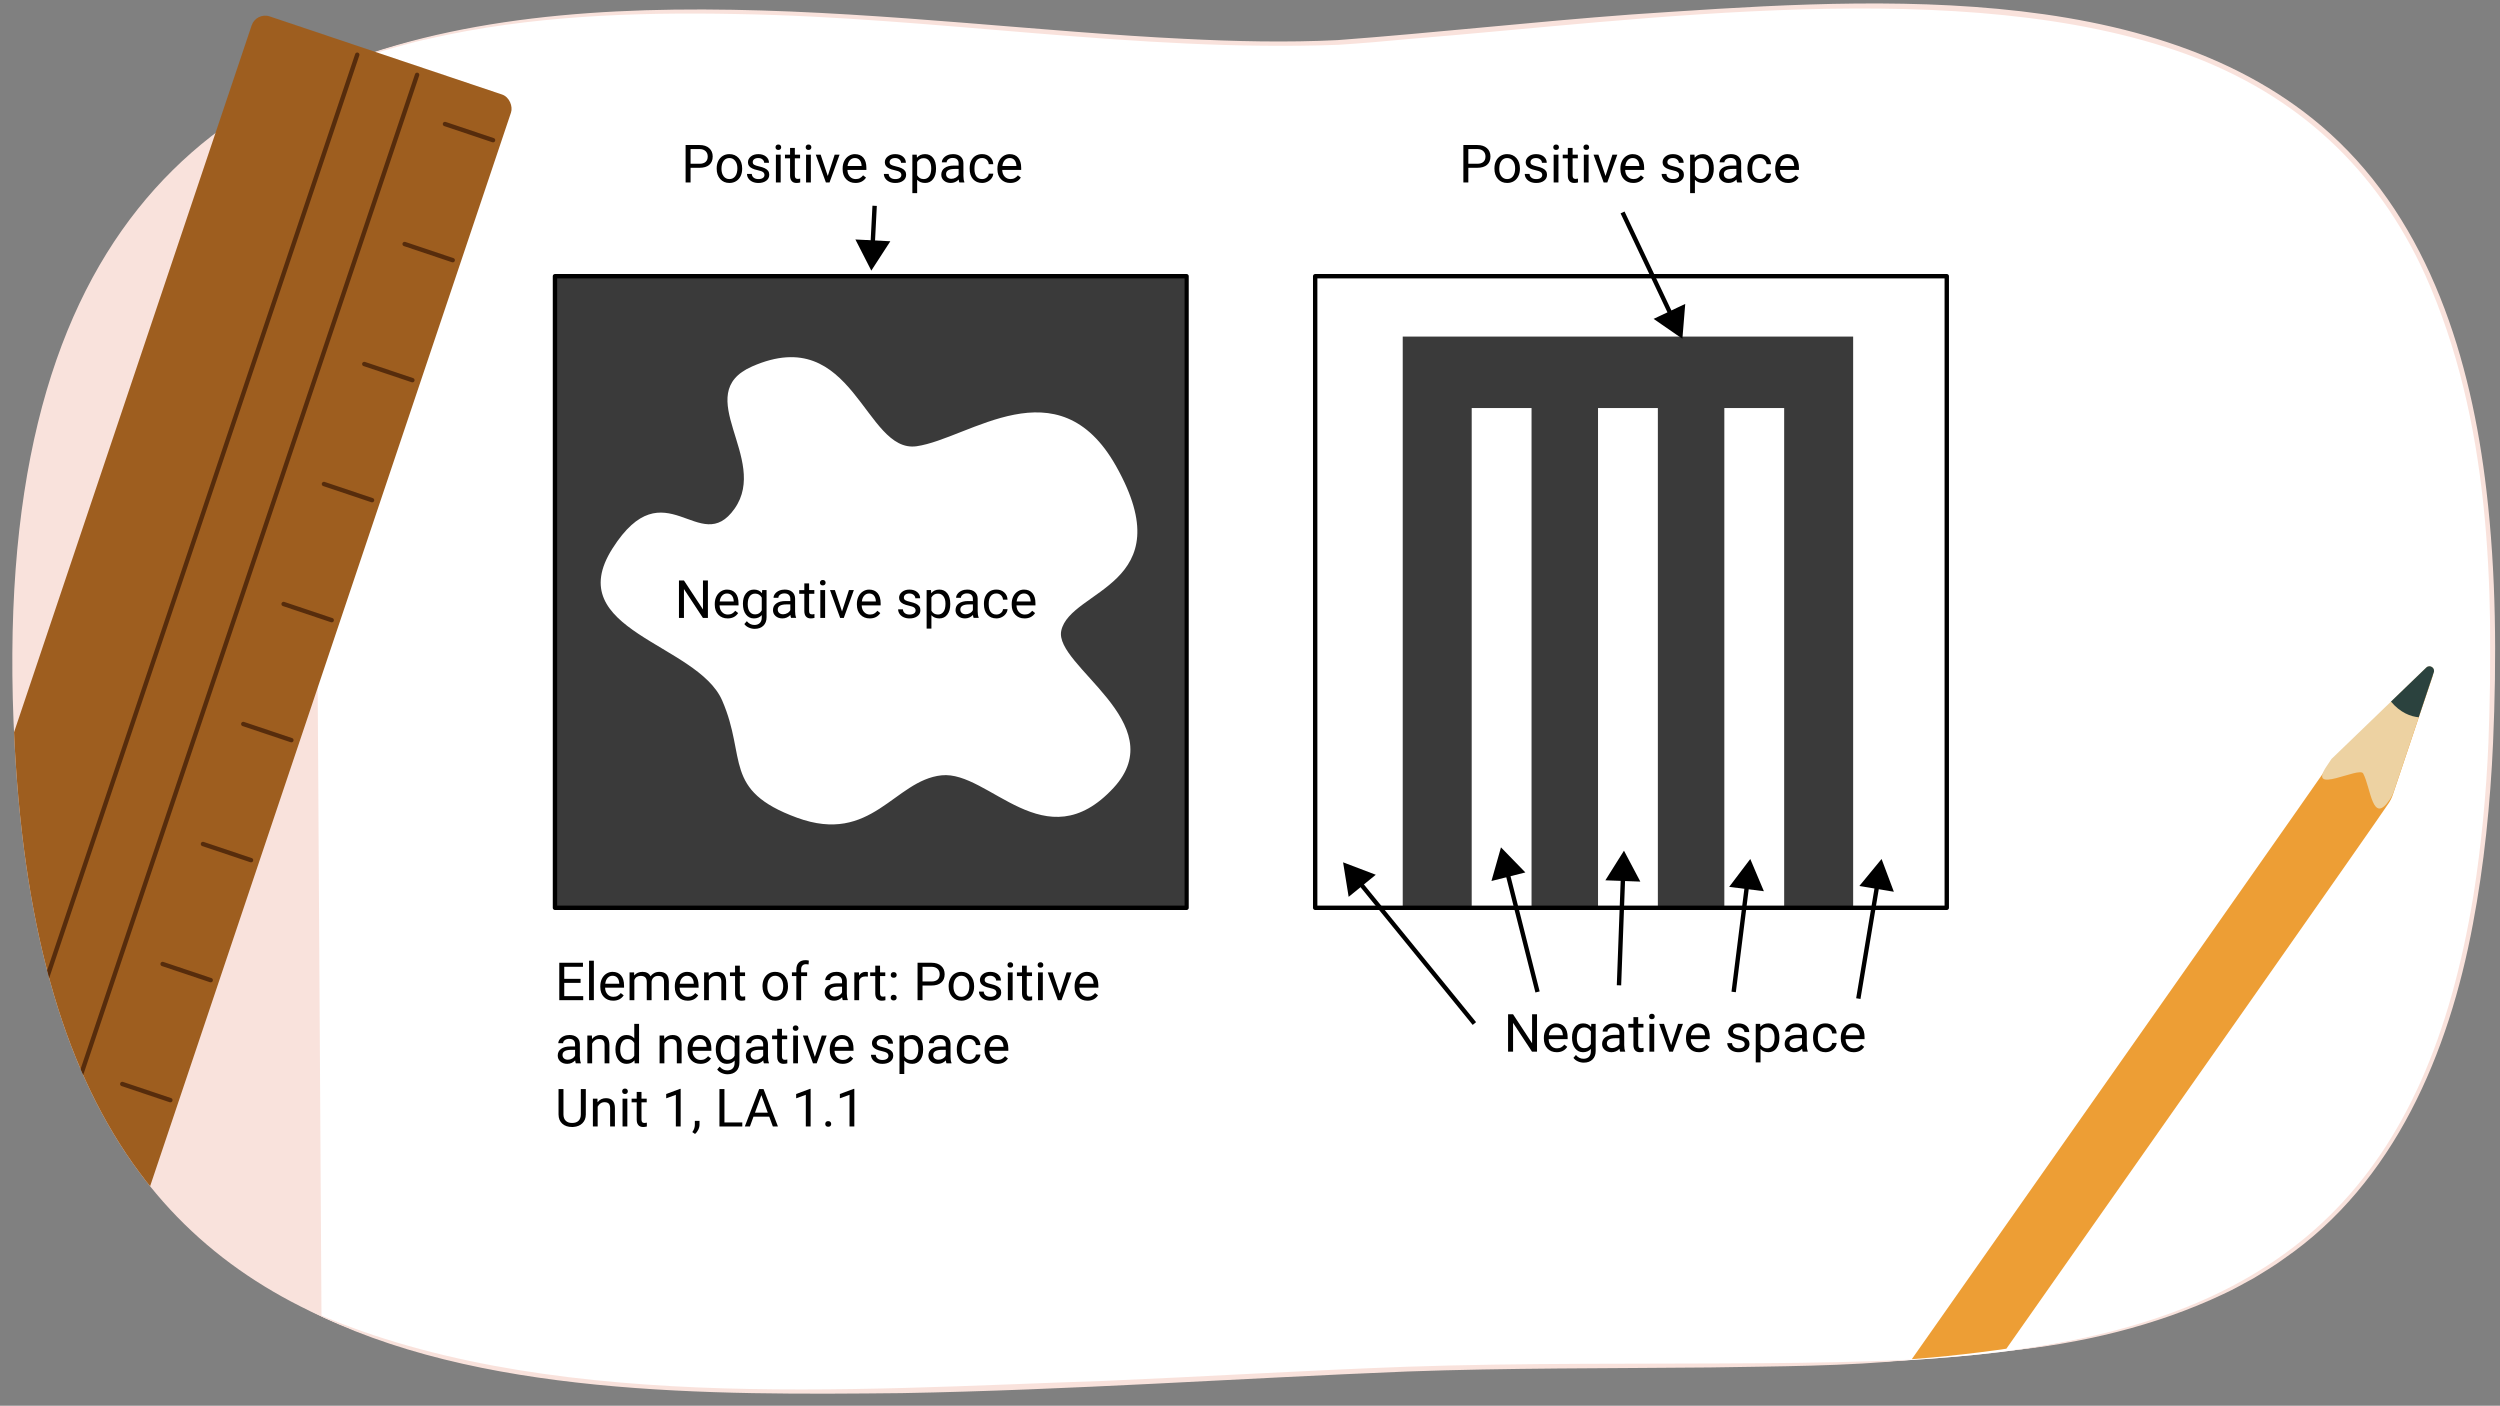 <?xml version="1.0" encoding="UTF-8"?><svg id="a" xmlns="http://www.w3.org/2000/svg" width="1140" height="641" xmlns:xlink="http://www.w3.org/1999/xlink" viewBox="0 0 1140 641"><rect x="0" y="0" width="1140" height="641" fill="#808080" stroke="none"/><defs><clipPath id="b"><path d="m6.682,339.852c17.717,327.365,236.584,303.835,607.832,285.564,300.126-14.771,526.811,58.306,522.137-338.556C1132.787-41.179,911.406-7.684,623.608,18.411,413.411,37.469-18.589-127.105,6.682,339.852Z" fill="none"/></clipPath><clipPath id="c"><path d="m6.682,339.852c9.513,175.774,77.017,250.385,194.963,278.965,101.72,24.648,240.957,15.06,412.868,6.599,70.886-3.489,137.674-2.077,198.286-3.114,23.157-.396,128.4-.625,205.117-34.908,76.522-39.329,120.828-122.809,118.735-300.534C1132.787-41.179,911.406-7.684,623.608,18.411c-97.691,8.858-243.291-21.949-368.63-10.589-14.159,1.283-39.477-49.11-53.02-46.632C173.581-33.62,115.645-.826,91.305,11.211c-19.91,9.846,4.377,49.836-11.733,65.582C28.95,126.272-.464,207.816,6.682,339.852Z" fill="none"/></clipPath></defs><path d="m6.682,339.852c17.717,327.365,236.584,303.835,607.832,285.564,300.126-14.771,526.811,58.306,522.137-338.556C1132.787-41.179,911.406-7.684,623.608,18.411,413.411,37.469-18.589-127.105,6.682,339.852Z" fill="#f9e2dc"/><g clip-path="url(#b)"><polygon points="224.374 642.537 146.787 632.305 142.842 -22.516 1135.684 -21.379 1135.684 653.905 224.374 642.537" fill="#fff"/></g><path d="m6.682,339.852c17.717,327.365,236.323,332.324,607.571,314.053,300.126-14.771,527.072,29.817,522.398-367.044C1132.787-41.179,911.406-7.684,623.608,18.411,413.411,37.469-18.589-127.105,6.682,339.852Z" fill="none"/><path d="m264.746,448.192h-7.445v6.047h8.648v1.84h-10.913v-17.062h10.795v1.84h-8.53v5.496h7.445v1.84Z"/><path d="m270.798,456.079h-2.183v-18h2.183v18Z"/><path d="m279.589,456.313c-1.73,0-3.139-.564-4.224-1.693-1.086-1.129-1.628-2.639-1.628-4.529v-.398c0-1.258.241-2.381.726-3.369.483-.988,1.16-1.762,2.029-2.32s1.811-.838,2.825-.838c1.66,0,2.95.543,3.87,1.629s1.38,2.641,1.38,4.664v.902h-8.647c.031,1.25.398,2.26,1.103,3.029s1.599,1.154,2.685,1.154c.771,0,1.424-.156,1.958-.469.535-.312,1.003-.727,1.404-1.242l1.333,1.031c-1.069,1.633-2.674,2.449-4.813,2.449Zm-.271-11.367c-.881,0-1.62.318-2.218.955s-.968,1.529-1.109,2.678h6.395v-.164c-.062-1.102-.361-1.955-.896-2.561s-1.259-.908-2.171-.908Z"/><path d="m289.146,443.399l.059,1.406c.936-1.094,2.198-1.641,3.787-1.641,1.786,0,3.001.68,3.646,2.039.425-.609.978-1.102,1.658-1.477.68-.375,1.484-.562,2.413-.562,2.8,0,4.224,1.473,4.271,4.418v8.496h-2.183v-8.367c0-.906-.208-1.584-.625-2.033s-1.117-.674-2.101-.674c-.81,0-1.482.24-2.018.721s-.846,1.127-.932,1.939v8.414h-2.194v-8.309c0-1.844-.909-2.766-2.726-2.766-1.432,0-2.411.605-2.938,1.816v9.258h-2.183v-12.68h2.065Z"/><path d="m313.568,456.313c-1.73,0-3.139-.564-4.224-1.693-1.086-1.129-1.628-2.639-1.628-4.529v-.398c0-1.258.241-2.381.726-3.369.483-.988,1.16-1.762,2.029-2.32s1.811-.838,2.825-.838c1.66,0,2.95.543,3.87,1.629s1.38,2.641,1.38,4.664v.902h-8.647c.031,1.25.398,2.26,1.103,3.029s1.599,1.154,2.685,1.154c.771,0,1.424-.156,1.958-.469.535-.312,1.003-.727,1.404-1.242l1.333,1.031c-1.069,1.633-2.674,2.449-4.813,2.449Zm-.271-11.367c-.881,0-1.62.318-2.218.955s-.968,1.529-1.109,2.678h6.395v-.164c-.062-1.102-.361-1.955-.896-2.561s-1.259-.908-2.171-.908Z"/><path d="m323.137,443.399l.07,1.594c.976-1.219,2.25-1.828,3.823-1.828,2.697,0,4.059,1.512,4.082,4.535v8.379h-2.183v-8.391c-.008-.914-.219-1.59-.632-2.027-.412-.438-1.056-.656-1.929-.656-.708,0-1.329.188-1.864.562s-.951.867-1.25,1.477v9.035h-2.184v-12.68h2.065Z"/><path d="m337.366,440.329v3.07h2.383v1.676h-2.383v7.873c0,.509.106.89.318,1.145.213.254.574.381,1.086.381.251,0,.598-.047,1.038-.141v1.748c-.574.154-1.133.232-1.676.232-.976,0-1.711-.293-2.206-.879s-.743-1.418-.743-2.496v-7.863h-2.324v-1.676h2.324v-3.07h2.183Z"/><path d="m347.701,449.622c0-1.242.246-2.359.738-3.352.491-.992,1.176-1.758,2.053-2.297s1.878-.809,3.002-.809c1.738,0,3.145.598,4.219,1.793,1.073,1.195,1.61,2.785,1.61,4.77v.152c0,1.234-.238,2.342-.714,3.322-.477.98-1.156,1.744-2.041,2.291s-1.901.82-3.05.82c-1.73,0-3.133-.598-4.206-1.793-1.074-1.195-1.611-2.777-1.611-4.746v-.152Zm2.195.258c0,1.406.328,2.535.984,3.387.657.852,1.536,1.277,2.638,1.277,1.108,0,1.989-.432,2.643-1.295.652-.863.979-2.072.979-3.627,0-1.391-.333-2.518-.997-3.381-.665-.863-1.548-1.295-2.649-1.295-1.077,0-1.946.426-2.607,1.277-.66.852-.99,2.07-.99,3.656Z"/><path d="m363.133,456.079v-11.004h-2.018v-1.676h2.018v-1.301c0-1.359.365-2.41,1.097-3.152s1.767-1.113,3.104-1.113c.503,0,1.003.066,1.498.198l-.118,1.747c-.369-.07-.763-.105-1.18-.105-.708,0-1.255.206-1.64.617-.386.411-.578,1.001-.578,1.77v1.34h2.726v1.676h-2.726v11.004h-2.183Z"/><path d="m384.311,456.079c-.126-.25-.229-.695-.307-1.336-1.015,1.047-2.227,1.57-3.634,1.57-1.259,0-2.291-.354-3.098-1.061-.806-.707-1.209-1.604-1.209-2.689,0-1.32.505-2.346,1.516-3.076s2.433-1.096,4.266-1.096h2.124v-.996c0-.758-.229-1.361-.685-1.811s-1.129-.674-2.018-.674c-.779,0-1.432.195-1.959.586-.526.391-.79.863-.79,1.418h-2.194c0-.633.226-1.244.678-1.834s1.066-1.057,1.841-1.4,1.626-.516,2.555-.516c1.471,0,2.623.365,3.457,1.096.833.73,1.266,1.736,1.298,3.018v5.836c0,1.164.149,2.09.448,2.777v.188h-2.289Zm-3.622-1.652c.685,0,1.333-.176,1.946-.527.614-.352,1.059-.809,1.334-1.371v-2.602h-1.711c-2.675,0-4.012.777-4.012,2.332,0,.68.229,1.211.685,1.594s1.042.574,1.758.574Z"/><path d="m395.744,445.344c-.33-.055-.688-.082-1.073-.082-1.432,0-2.403.605-2.914,1.816v9h-2.184v-12.68h2.124l.035,1.465c.716-1.133,1.73-1.699,3.044-1.699.425,0,.748.055.968.164v2.016Z"/><path d="m401.301,440.329v3.07h2.383v1.676h-2.383v7.873c0,.509.106.89.318,1.145.213.254.574.381,1.086.381.251,0,.598-.047,1.038-.141v1.748c-.574.154-1.133.232-1.676.232-.976,0-1.711-.293-2.206-.879s-.743-1.418-.743-2.496v-7.863h-2.324v-1.676h2.324v-3.07h2.183Z"/><path d="m406.163,454.942c0-.375.112-.688.336-.938.225-.25.561-.375,1.009-.375s.789.125,1.021.375c.232.25.349.562.349.938,0,.359-.116.66-.349.902-.231.242-.572.363-1.021.363s-.784-.121-1.009-.363c-.224-.242-.336-.543-.336-.902Zm.012-10.348c0-.375.112-.688.336-.938.225-.25.561-.375,1.009-.375s.789.125,1.021.375c.232.25.349.562.349.938,0,.359-.116.66-.349.902-.231.242-.572.363-1.021.363s-.784-.121-1.009-.363c-.224-.242-.336-.543-.336-.902Z"/><path d="m420.673,449.399v6.68h-2.265v-17.062h6.336c1.88,0,3.353.477,4.418,1.43s1.599,2.215,1.599,3.785c0,1.656-.521,2.932-1.563,3.826-1.042.895-2.534,1.342-4.478,1.342h-4.047Zm0-1.84h4.071c1.211,0,2.139-.283,2.784-.852.645-.566.968-1.387.968-2.459,0-1.018-.323-1.831-.968-2.441-.646-.61-1.53-.928-2.654-.951h-4.201v6.703Z"/><path d="m432.578,449.622c0-1.242.246-2.359.738-3.352.491-.992,1.176-1.758,2.053-2.297s1.878-.809,3.002-.809c1.738,0,3.145.598,4.219,1.793,1.073,1.195,1.61,2.785,1.61,4.77v.152c0,1.234-.238,2.342-.714,3.322-.477.98-1.156,1.744-2.041,2.291s-1.901.82-3.05.82c-1.73,0-3.133-.598-4.206-1.793-1.074-1.195-1.611-2.777-1.611-4.746v-.152Zm2.195.258c0,1.406.328,2.535.984,3.387.657.852,1.536,1.277,2.638,1.277,1.108,0,1.989-.432,2.643-1.295.652-.863.979-2.072.979-3.627,0-1.391-.333-2.518-.997-3.381-.665-.863-1.548-1.295-2.649-1.295-1.077,0-1.946.426-2.607,1.277-.66.852-.99,2.07-.99,3.656Z"/><path d="m454.37,452.716c0-.586-.223-1.041-.667-1.365s-1.219-.604-2.324-.838-1.982-.516-2.631-.844c-.649-.328-1.129-.719-1.439-1.172s-.466-.992-.466-1.617c0-1.039.442-1.918,1.327-2.637s2.016-1.078,3.392-1.078c1.447,0,2.621.371,3.522,1.113.9.742,1.351,1.691,1.351,2.848h-2.194c0-.594-.254-1.105-.761-1.535-.508-.43-1.146-.645-1.918-.645-.794,0-1.415.172-1.863.516-.449.344-.673.793-.673,1.348,0,.523.208.918.625,1.184s1.17.52,2.26.762c1.089.242,1.972.531,2.648.867s1.178.74,1.505,1.213c.326.473.489,1.049.489,1.729,0,1.133-.456,2.041-1.369,2.725-.912.684-2.096,1.025-3.551,1.025-1.022,0-1.928-.18-2.714-.539s-1.402-.861-1.847-1.506-.666-1.342-.666-2.092h2.183c.039.727.332,1.303.879,1.729s1.269.639,2.165.639c.826,0,1.488-.166,1.988-.498.499-.332.749-.775.749-1.33Z"/><path d="m459.408,440.036c0-.352.107-.648.324-.891.216-.242.536-.363.961-.363s.748.121.968.363.33.539.33.891-.11.645-.33.879-.543.352-.968.352-.745-.117-.961-.352c-.217-.234-.324-.527-.324-.879Zm2.359,16.043h-2.183v-12.68h2.183v12.68Z"/><path d="m468.221,440.329v3.07h2.383v1.676h-2.383v7.873c0,.509.106.89.318,1.145.213.254.574.381,1.086.381.251,0,.598-.047,1.038-.141v1.748c-.574.154-1.133.232-1.676.232-.976,0-1.711-.293-2.206-.879s-.743-1.418-.743-2.496v-7.863h-2.324v-1.676h2.324v-3.07h2.183Z"/><path d="m473.166,440.036c0-.352.107-.648.324-.891.216-.242.536-.363.961-.363s.748.121.968.363.33.539.33.891-.11.645-.33.879-.543.352-.968.352-.745-.117-.961-.352c-.217-.234-.324-.527-.324-.879Zm2.359,16.043h-2.183v-12.68h2.183v12.68Z"/><path d="m483.23,453.137l3.161-9.738h2.23l-4.578,12.68h-1.663l-4.625-12.68h2.229l3.245,9.738Z"/><path d="m495.866,456.313c-1.73,0-3.139-.564-4.224-1.693-1.086-1.129-1.628-2.639-1.628-4.529v-.398c0-1.258.241-2.381.726-3.369.483-.988,1.16-1.762,2.029-2.32s1.811-.838,2.825-.838c1.66,0,2.95.543,3.87,1.629s1.38,2.641,1.38,4.664v.902h-8.647c.031,1.25.398,2.26,1.103,3.029s1.599,1.154,2.685,1.154c.771,0,1.424-.156,1.958-.469.535-.312,1.003-.727,1.404-1.242l1.333,1.031c-1.069,1.633-2.674,2.449-4.813,2.449Zm-.271-11.367c-.881,0-1.62.318-2.218.955s-.968,1.529-1.109,2.678h6.395v-.164c-.062-1.102-.361-1.955-.896-2.561s-1.259-.908-2.171-.908Z"/><path d="m262.575,484.879c-.126-.25-.229-.695-.307-1.336-1.015,1.047-2.227,1.57-3.634,1.57-1.259,0-2.291-.354-3.098-1.061-.806-.707-1.209-1.604-1.209-2.689,0-1.32.505-2.346,1.516-3.076s2.433-1.096,4.266-1.096h2.124v-.996c0-.758-.229-1.361-.685-1.811s-1.129-.674-2.018-.674c-.779,0-1.432.195-1.959.586-.526.391-.79.863-.79,1.418h-2.194c0-.633.226-1.244.678-1.834s1.066-1.057,1.841-1.4,1.626-.516,2.555-.516c1.471,0,2.623.365,3.457,1.096.833.73,1.266,1.736,1.298,3.018v5.836c0,1.164.149,2.09.448,2.777v.188h-2.289Zm-3.622-1.652c.685,0,1.333-.176,1.946-.527.614-.352,1.059-.809,1.334-1.371v-2.602h-1.711c-2.675,0-4.012.777-4.012,2.332,0,.68.229,1.211.685,1.594s1.042.574,1.758.574Z"/><path d="m269.902,472.199l.07,1.594c.976-1.219,2.25-1.828,3.823-1.828,2.697,0,4.059,1.512,4.082,4.535v8.379h-2.183v-8.391c-.008-.914-.219-1.59-.632-2.027-.412-.438-1.056-.656-1.929-.656-.708,0-1.329.188-1.864.562s-.951.867-1.25,1.477v9.035h-2.184v-12.68h2.065Z"/><path d="m280.638,478.433c0-1.945.464-3.51,1.392-4.693.929-1.184,2.144-1.775,3.646-1.775,1.494,0,2.678.508,3.551,1.523v-6.609h2.183v18h-2.006l-.105-1.359c-.873,1.062-2.089,1.594-3.646,1.594-1.479,0-2.684-.602-3.616-1.805-.932-1.203-1.397-2.773-1.397-4.711v-.164Zm2.183.246c0,1.438.299,2.562.896,3.375s1.424,1.219,2.478,1.219c1.385,0,2.396-.617,3.032-1.852v-5.824c-.652-1.195-1.655-1.793-3.009-1.793-1.069,0-1.903.41-2.501,1.23s-.896,2.035-.896,3.645Z"/><path d="m302.842,472.199l.07,1.594c.976-1.219,2.25-1.828,3.823-1.828,2.697,0,4.059,1.512,4.082,4.535v8.379h-2.183v-8.391c-.008-.914-.219-1.59-.632-2.027-.412-.438-1.056-.656-1.929-.656-.708,0-1.329.188-1.864.562s-.951.867-1.25,1.477v9.035h-2.184v-12.68h2.065Z"/><path d="m319.407,485.113c-1.73,0-3.139-.564-4.224-1.693-1.086-1.129-1.628-2.639-1.628-4.529v-.398c0-1.258.241-2.381.726-3.369.483-.988,1.16-1.762,2.029-2.32s1.811-.838,2.825-.838c1.66,0,2.95.543,3.87,1.629s1.38,2.641,1.38,4.664v.902h-8.647c.031,1.25.398,2.26,1.103,3.029s1.599,1.154,2.685,1.154c.771,0,1.424-.156,1.958-.469.535-.312,1.003-.727,1.404-1.242l1.333,1.031c-1.069,1.633-2.674,2.449-4.813,2.449Zm-.271-11.367c-.881,0-1.62.318-2.218.955s-.968,1.529-1.109,2.678h6.395v-.164c-.062-1.102-.361-1.955-.896-2.561s-1.259-.908-2.171-.908Z"/><path d="m326.392,478.433c0-1.977.46-3.549,1.38-4.717.921-1.168,2.14-1.752,3.658-1.752,1.557,0,2.772.547,3.646,1.641l.106-1.406h1.993v12.375c0,1.641-.489,2.934-1.469,3.879s-2.295,1.418-3.946,1.418c-.92,0-1.821-.195-2.702-.586s-1.554-.926-2.018-1.605l1.133-1.301c.937,1.148,2.08,1.723,3.434,1.723,1.062,0,1.89-.297,2.483-.891s.891-1.43.891-2.508v-1.09c-.873,1-2.064,1.5-3.574,1.5-1.495,0-2.704-.598-3.629-1.793-.924-1.195-1.386-2.824-1.386-4.887Zm2.194.246c0,1.43.295,2.553.885,3.369s1.416,1.225,2.478,1.225c1.377,0,2.388-.621,3.032-1.863v-5.789c-.668-1.211-1.671-1.816-3.009-1.816-1.062,0-1.892.41-2.489,1.23s-.896,2.035-.896,3.645Z"/><path d="m348.349,484.879c-.126-.25-.229-.695-.307-1.336-1.015,1.047-2.227,1.57-3.634,1.57-1.259,0-2.291-.354-3.098-1.061-.806-.707-1.209-1.604-1.209-2.689,0-1.32.505-2.346,1.516-3.076s2.433-1.096,4.266-1.096h2.124v-.996c0-.758-.229-1.361-.685-1.811s-1.129-.674-2.018-.674c-.779,0-1.432.195-1.959.586-.526.391-.79.863-.79,1.418h-2.194c0-.633.226-1.244.678-1.834s1.066-1.057,1.841-1.4,1.626-.516,2.555-.516c1.471,0,2.623.365,3.457,1.096.833.73,1.266,1.736,1.298,3.018v5.836c0,1.164.149,2.09.448,2.777v.188h-2.289Zm-3.622-1.652c.685,0,1.333-.176,1.946-.527.614-.352,1.059-.809,1.334-1.371v-2.602h-1.711c-2.675,0-4.012.777-4.012,2.332,0,.68.229,1.211.685,1.594s1.042.574,1.758.574Z"/><path d="m356.573,469.129v3.07h2.383v1.676h-2.383v7.873c0,.509.106.89.318,1.145.213.254.574.381,1.086.381.251,0,.598-.047,1.038-.141v1.748c-.574.154-1.133.232-1.676.232-.976,0-1.711-.293-2.206-.879s-.743-1.418-.743-2.496v-7.863h-2.324v-1.676h2.324v-3.07h2.183Z"/><path d="m361.517,468.836c0-.352.107-.648.324-.891.216-.242.536-.363.961-.363s.748.121.968.363.33.539.33.891-.11.645-.33.879-.543.352-.968.352-.745-.117-.961-.352c-.217-.234-.324-.527-.324-.879Zm2.359,16.043h-2.183v-12.68h2.183v12.68Z"/><path d="m371.582,481.937l3.161-9.738h2.23l-4.578,12.68h-1.663l-4.625-12.68h2.229l3.245,9.738Z"/><path d="m384.217,485.113c-1.73,0-3.139-.564-4.224-1.693-1.086-1.129-1.628-2.639-1.628-4.529v-.398c0-1.258.241-2.381.726-3.369.483-.988,1.16-1.762,2.029-2.32s1.811-.838,2.825-.838c1.66,0,2.95.543,3.87,1.629s1.38,2.641,1.38,4.664v.902h-8.647c.031,1.25.398,2.26,1.103,3.029s1.599,1.154,2.685,1.154c.771,0,1.424-.156,1.958-.469.535-.312,1.003-.727,1.404-1.242l1.333,1.031c-1.069,1.633-2.674,2.449-4.813,2.449Zm-.271-11.367c-.881,0-1.62.318-2.218.955s-.968,1.529-1.109,2.678h6.395v-.164c-.062-1.102-.361-1.955-.896-2.561s-1.259-.908-2.171-.908Z"/><path d="m405.136,481.515c0-.586-.223-1.041-.667-1.365s-1.219-.604-2.324-.838-1.982-.516-2.631-.844c-.649-.328-1.129-.719-1.439-1.172s-.466-.992-.466-1.617c0-1.039.442-1.918,1.327-2.637s2.016-1.078,3.392-1.078c1.447,0,2.621.371,3.522,1.113.9.742,1.351,1.691,1.351,2.848h-2.194c0-.594-.254-1.105-.761-1.535-.508-.43-1.146-.645-1.918-.645-.794,0-1.415.172-1.863.516-.449.344-.673.793-.673,1.348,0,.523.208.918.625,1.184s1.17.52,2.26.762c1.089.242,1.972.531,2.648.867s1.178.74,1.505,1.213c.326.473.489,1.049.489,1.729,0,1.133-.456,2.041-1.369,2.725-.912.684-2.096,1.025-3.551,1.025-1.022,0-1.928-.18-2.714-.539s-1.402-.861-1.847-1.506-.666-1.342-.666-2.092h2.183c.039.727.332,1.303.879,1.729s1.269.639,2.165.639c.826,0,1.488-.166,1.988-.498.499-.332.749-.775.749-1.33Z"/><path d="m420.946,478.679c0,1.93-.444,3.484-1.333,4.664s-2.093,1.77-3.61,1.77c-1.55,0-2.769-.488-3.657-1.465v6.105h-2.184v-17.555h1.994l.106,1.406c.889-1.094,2.124-1.641,3.705-1.641,1.533,0,2.747.574,3.64,1.723s1.339,2.746,1.339,4.793v.199Zm-2.183-.246c0-1.43-.307-2.559-.92-3.387-.614-.828-1.456-1.242-2.525-1.242-1.321,0-2.312.582-2.973,1.746v6.059c.652,1.156,1.651,1.734,2.996,1.734,1.046,0,1.878-.412,2.496-1.236.617-.824.926-2.049.926-3.674Z"/><path d="m431.6,484.879c-.126-.25-.229-.695-.307-1.336-1.015,1.047-2.227,1.57-3.634,1.57-1.259,0-2.291-.354-3.098-1.061-.806-.707-1.209-1.604-1.209-2.689,0-1.32.505-2.346,1.516-3.076s2.433-1.096,4.266-1.096h2.124v-.996c0-.758-.229-1.361-.685-1.811s-1.129-.674-2.018-.674c-.779,0-1.432.195-1.959.586-.526.391-.79.863-.79,1.418h-2.194c0-.633.226-1.244.678-1.834s1.066-1.057,1.841-1.4,1.626-.516,2.555-.516c1.471,0,2.623.365,3.457,1.096.833.73,1.266,1.736,1.298,3.018v5.836c0,1.164.149,2.09.448,2.777v.188h-2.289Zm-3.622-1.652c.685,0,1.333-.176,1.946-.527.614-.352,1.059-.809,1.334-1.371v-2.602h-1.711c-2.675,0-4.012.777-4.012,2.332,0,.68.229,1.211.685,1.594s1.042.574,1.758.574Z"/><path d="m441.983,483.344c.778,0,1.459-.234,2.041-.703s.904-1.055.968-1.758h2.064c-.039.727-.291,1.418-.755,2.074-.465.656-1.084,1.18-1.858,1.57-.775.391-1.595.586-2.46.586-1.738,0-3.121-.576-4.147-1.729s-1.539-2.729-1.539-4.729v-.363c0-1.234.228-2.332.684-3.293s1.111-1.707,1.965-2.238,1.862-.797,3.026-.797c1.432,0,2.621.426,3.568,1.277.948.852,1.453,1.957,1.517,3.316h-2.064c-.063-.82-.376-1.494-.938-2.021s-1.257-.791-2.082-.791c-1.109,0-1.969.396-2.578,1.189s-.914,1.939-.914,3.439v.41c0,1.461.303,2.586.908,3.375s1.471,1.184,2.596,1.184Z"/><path d="m454.807,485.113c-1.73,0-3.139-.564-4.224-1.693-1.086-1.129-1.628-2.639-1.628-4.529v-.398c0-1.258.241-2.381.726-3.369.483-.988,1.16-1.762,2.029-2.32s1.811-.838,2.825-.838c1.66,0,2.95.543,3.87,1.629s1.38,2.641,1.38,4.664v.902h-8.647c.031,1.25.398,2.26,1.103,3.029s1.599,1.154,2.685,1.154c.771,0,1.424-.156,1.958-.469.535-.312,1.003-.727,1.404-1.242l1.333,1.031c-1.069,1.633-2.674,2.449-4.813,2.449Zm-.271-11.367c-.881,0-1.62.318-2.218.955s-.968,1.529-1.109,2.678h6.395v-.164c-.062-1.102-.361-1.955-.896-2.561s-1.259-.908-2.171-.908Z"/><path d="m267.129,496.616v11.602c-.008,1.609-.517,2.926-1.527,3.949s-2.382,1.598-4.112,1.723l-.602.023c-1.88,0-3.378-.504-4.495-1.512s-1.684-2.395-1.699-4.16v-11.625h2.242v11.555c0,1.234.342,2.193,1.026,2.877s1.659,1.025,2.926,1.025c1.282,0,2.264-.34,2.944-1.02.68-.68,1.021-1.637,1.021-2.871v-11.566h2.276Z"/><path d="m272.426,500.999l.07,1.594c.976-1.219,2.25-1.828,3.823-1.828,2.697,0,4.059,1.512,4.082,4.535v8.379h-2.183v-8.391c-.008-.914-.219-1.59-.632-2.027-.412-.438-1.056-.656-1.929-.656-.708,0-1.329.188-1.864.562s-.951.867-1.25,1.477v9.035h-2.184v-12.68h2.065Z"/><path d="m283.706,497.635c0-.352.107-.648.324-.891.216-.242.536-.363.961-.363s.748.121.968.363.33.539.33.891-.11.645-.33.879-.543.352-.968.352-.745-.117-.961-.352c-.217-.234-.324-.527-.324-.879Zm2.359,16.043h-2.183v-12.68h2.183v12.68Z"/><path d="m292.519,497.928v3.07h2.383v1.676h-2.383v7.873c0,.509.106.89.318,1.145.213.254.574.381,1.086.381.251,0,.598-.047,1.038-.141v1.748c-.574.154-1.133.232-1.676.232-.976,0-1.711-.293-2.206-.879s-.743-1.418-.743-2.496v-7.863h-2.324v-1.676h2.324v-3.07h2.183Z"/><path d="m310.381,513.678h-2.194v-14.449l-4.4,1.605v-1.969l6.253-2.332h.342v17.145Z"/><path d="m316.93,517.077l-1.239-.844c.739-1.023,1.125-2.078,1.156-3.164v-1.957h2.136v1.699c0,.789-.194,1.578-.584,2.367s-.879,1.422-1.469,1.898Z"/><path d="m330.345,511.839h8.141v1.84h-10.418v-17.062h2.277v15.223Z"/><path d="m350.78,509.214h-7.196l-1.617,4.465h-2.336l6.561-17.062h1.981l6.572,17.062h-2.324l-1.641-4.465Zm-6.513-1.84h5.841l-2.926-7.98-2.915,7.98Z"/><path d="m369.645,513.678h-2.194v-14.449l-4.4,1.605v-1.969l6.253-2.332h.342v17.145Z"/><path d="m376.312,512.542c0-.375.112-.688.336-.938.225-.25.561-.375,1.009-.375s.788.125,1.021.375.349.562.349.938c0,.359-.116.66-.349.902s-.572.363-1.021.363-.784-.121-1.009-.363c-.224-.242-.336-.543-.336-.902Z"/><path d="m389.573,513.678h-2.194v-14.449l-4.4,1.605v-1.969l6.253-2.332h.342v17.145Z"/><path d="m314.9,76.515v6.68h-2.265v-17.062h6.336c1.88,0,3.353.477,4.418,1.43s1.599,2.215,1.599,3.785c0,1.656-.521,2.932-1.563,3.826-1.042.895-2.534,1.342-4.478,1.342h-4.047Zm0-1.84h4.071c1.211,0,2.139-.283,2.784-.852.645-.566.968-1.387.968-2.459,0-1.018-.323-1.831-.968-2.441-.646-.61-1.53-.928-2.654-.951h-4.201v6.703Z"/><path d="m326.804,76.738c0-1.242.246-2.359.738-3.352.491-.992,1.176-1.758,2.053-2.297s1.878-.809,3.002-.809c1.738,0,3.145.598,4.219,1.793,1.073,1.195,1.61,2.785,1.61,4.77v.152c0,1.234-.238,2.342-.714,3.322-.477.98-1.156,1.744-2.041,2.291s-1.901.82-3.05.82c-1.73,0-3.133-.598-4.206-1.793-1.074-1.195-1.611-2.777-1.611-4.746v-.152Zm2.195.258c0,1.406.328,2.535.984,3.387.657.852,1.536,1.277,2.638,1.277,1.108,0,1.989-.432,2.643-1.295.652-.863.979-2.072.979-3.627,0-1.391-.333-2.518-.997-3.381-.665-.863-1.548-1.295-2.649-1.295-1.077,0-1.946.426-2.607,1.277-.66.852-.99,2.07-.99,3.656Z"/><path d="m348.596,79.832c0-.586-.223-1.041-.667-1.365s-1.219-.604-2.324-.838-1.982-.516-2.631-.844c-.649-.328-1.129-.719-1.439-1.172s-.466-.992-.466-1.617c0-1.039.442-1.918,1.327-2.637s2.016-1.078,3.392-1.078c1.447,0,2.621.371,3.522,1.113.9.742,1.351,1.691,1.351,2.848h-2.194c0-.594-.254-1.105-.761-1.535-.508-.43-1.146-.645-1.918-.645-.794,0-1.415.172-1.863.516-.449.344-.673.793-.673,1.348,0,.523.208.918.625,1.184s1.17.52,2.26.762c1.089.242,1.972.531,2.648.867s1.178.74,1.505,1.213c.326.473.489,1.049.489,1.729,0,1.133-.456,2.041-1.369,2.725-.912.684-2.096,1.025-3.551,1.025-1.022,0-1.928-.18-2.714-.539s-1.402-.861-1.847-1.506-.666-1.342-.666-2.092h2.183c.039.727.332,1.303.879,1.729s1.269.639,2.165.639c.826,0,1.488-.166,1.988-.498.499-.332.749-.775.749-1.33Z"/><path d="m353.634,67.152c0-.352.107-.648.324-.891.216-.242.536-.363.961-.363s.748.121.968.363.33.539.33.891-.11.645-.33.879-.543.352-.968.352-.745-.117-.961-.352c-.217-.234-.324-.527-.324-.879Zm2.359,16.043h-2.183v-12.68h2.183v12.68Z"/><path d="m362.448,67.445v3.07h2.383v1.676h-2.383v7.873c0,.509.106.89.318,1.145.213.254.574.381,1.086.381.251,0,.598-.047,1.038-.141v1.748c-.574.154-1.133.232-1.676.232-.976,0-1.711-.293-2.206-.879s-.743-1.418-.743-2.496v-7.863h-2.324v-1.676h2.324v-3.07h2.183Z"/><path d="m367.392,67.152c0-.352.107-.648.324-.891.216-.242.536-.363.961-.363s.748.121.968.363.33.539.33.891-.11.645-.33.879-.543.352-.968.352-.745-.117-.961-.352c-.217-.234-.324-.527-.324-.879Zm2.359,16.043h-2.183v-12.68h2.183v12.68Z"/><path d="m377.457,80.254l3.161-9.738h2.23l-4.578,12.68h-1.663l-4.625-12.68h2.229l3.245,9.738Z"/><path d="m390.092,83.429c-1.73,0-3.139-.564-4.224-1.693-1.086-1.129-1.628-2.639-1.628-4.529v-.398c0-1.258.241-2.381.726-3.369.483-.988,1.16-1.762,2.029-2.32s1.811-.838,2.825-.838c1.66,0,2.95.543,3.87,1.629s1.38,2.641,1.38,4.664v.902h-8.647c.031,1.25.398,2.26,1.103,3.029s1.599,1.154,2.685,1.154c.771,0,1.424-.156,1.958-.469.535-.312,1.003-.727,1.404-1.242l1.333,1.031c-1.069,1.633-2.674,2.449-4.813,2.449Zm-.271-11.367c-.881,0-1.62.318-2.218.955s-.968,1.529-1.109,2.678h6.395v-.164c-.062-1.102-.361-1.955-.896-2.561s-1.259-.908-2.171-.908Z"/><path d="m411.011,79.832c0-.586-.223-1.041-.667-1.365s-1.219-.604-2.324-.838-1.982-.516-2.631-.844c-.649-.328-1.129-.719-1.439-1.172s-.466-.992-.466-1.617c0-1.039.442-1.918,1.327-2.637s2.016-1.078,3.392-1.078c1.447,0,2.621.371,3.522,1.113.9.742,1.351,1.691,1.351,2.848h-2.194c0-.594-.254-1.105-.761-1.535-.508-.43-1.146-.645-1.918-.645-.794,0-1.415.172-1.863.516-.449.344-.673.793-.673,1.348,0,.523.208.918.625,1.184s1.17.52,2.26.762c1.089.242,1.972.531,2.648.867s1.178.74,1.505,1.213c.326.473.489,1.049.489,1.729,0,1.133-.456,2.041-1.369,2.725-.912.684-2.096,1.025-3.551,1.025-1.022,0-1.928-.18-2.714-.539s-1.402-.861-1.847-1.506-.666-1.342-.666-2.092h2.183c.039.727.332,1.303.879,1.729s1.269.639,2.165.639c.826,0,1.488-.166,1.988-.498.499-.332.749-.775.749-1.33Z"/><path d="m426.821,76.996c0,1.93-.444,3.484-1.333,4.664s-2.093,1.77-3.61,1.77c-1.55,0-2.769-.488-3.657-1.465v6.105h-2.184v-17.555h1.994l.106,1.406c.889-1.094,2.124-1.641,3.705-1.641,1.533,0,2.747.574,3.64,1.723s1.339,2.746,1.339,4.793v.199Zm-2.183-.246c0-1.43-.307-2.559-.92-3.387-.614-.828-1.456-1.242-2.525-1.242-1.321,0-2.312.582-2.973,1.746v6.059c.652,1.156,1.651,1.734,2.996,1.734,1.046,0,1.878-.412,2.496-1.236.617-.824.926-2.049.926-3.674Z"/><path d="m437.475,83.195c-.126-.25-.229-.695-.307-1.336-1.015,1.047-2.227,1.57-3.634,1.57-1.259,0-2.291-.354-3.098-1.061-.806-.707-1.209-1.604-1.209-2.689,0-1.32.505-2.346,1.516-3.076s2.433-1.096,4.266-1.096h2.124v-.996c0-.758-.229-1.361-.685-1.811s-1.129-.674-2.018-.674c-.779,0-1.432.195-1.959.586-.526.391-.79.863-.79,1.418h-2.194c0-.633.226-1.244.678-1.834s1.066-1.057,1.841-1.4,1.626-.516,2.555-.516c1.471,0,2.623.365,3.457,1.096.833.73,1.266,1.736,1.298,3.018v5.836c0,1.164.149,2.09.448,2.777v.188h-2.289Zm-3.622-1.652c.685,0,1.333-.176,1.946-.527.614-.352,1.059-.809,1.334-1.371v-2.602h-1.711c-2.675,0-4.012.777-4.012,2.332,0,.68.229,1.211.685,1.594s1.042.574,1.758.574Z"/><path d="m447.858,81.66c.778,0,1.459-.234,2.041-.703s.904-1.055.968-1.758h2.064c-.039.727-.291,1.418-.755,2.074-.465.656-1.084,1.18-1.858,1.57-.775.391-1.595.586-2.46.586-1.738,0-3.121-.576-4.147-1.729s-1.539-2.729-1.539-4.729v-.363c0-1.234.228-2.332.684-3.293s1.111-1.707,1.965-2.238,1.862-.797,3.026-.797c1.432,0,2.621.426,3.568,1.277.948.852,1.453,1.957,1.517,3.316h-2.064c-.063-.82-.376-1.494-.938-2.021s-1.257-.791-2.082-.791c-1.109,0-1.969.396-2.578,1.189s-.914,1.939-.914,3.439v.41c0,1.461.303,2.586.908,3.375s1.471,1.184,2.596,1.184Z"/><path d="m460.682,83.429c-1.73,0-3.139-.564-4.224-1.693-1.086-1.129-1.628-2.639-1.628-4.529v-.398c0-1.258.241-2.381.726-3.369.483-.988,1.16-1.762,2.029-2.32s1.811-.838,2.825-.838c1.66,0,2.95.543,3.87,1.629s1.38,2.641,1.38,4.664v.902h-8.647c.031,1.25.398,2.26,1.103,3.029s1.599,1.154,2.685,1.154c.771,0,1.424-.156,1.958-.469.535-.312,1.003-.727,1.404-1.242l1.333,1.031c-1.069,1.633-2.674,2.449-4.813,2.449Zm-.271-11.367c-.881,0-1.62.318-2.218.955s-.968,1.529-1.109,2.678h6.395v-.164c-.062-1.102-.361-1.955-.896-2.561s-1.259-.908-2.171-.908Z"/><path d="m669.559,76.515v6.68h-2.264v-17.062h6.336c1.879,0,3.352.477,4.418,1.43,1.064.953,1.598,2.215,1.598,3.785,0,1.656-.52,2.932-1.562,3.826s-2.535,1.342-4.479,1.342h-4.047Zm0-1.84h4.072c1.211,0,2.139-.283,2.783-.852.645-.566.969-1.387.969-2.459,0-1.018-.324-1.831-.969-2.441s-1.529-.928-2.654-.951h-4.201v6.703Z"/><path d="m681.464,76.738c0-1.242.246-2.359.738-3.352s1.176-1.758,2.053-2.297,1.879-.809,3.002-.809c1.738,0,3.145.598,4.219,1.793s1.611,2.785,1.611,4.77v.152c0,1.234-.238,2.342-.715,3.322s-1.156,1.744-2.041,2.291-1.9.82-3.049.82c-1.73,0-3.133-.598-4.207-1.793s-1.611-2.777-1.611-4.746v-.152Zm2.195.258c0,1.406.328,2.535.984,3.387.658.852,1.537,1.277,2.639,1.277,1.107,0,1.988-.432,2.643-1.295.652-.863.979-2.072.979-3.627,0-1.391-.332-2.518-.996-3.381-.666-.863-1.549-1.295-2.65-1.295-1.076,0-1.945.426-2.607,1.277-.66.852-.99,2.07-.99,3.656Z"/><path d="m703.256,79.832c0-.586-.223-1.041-.668-1.365-.443-.324-1.219-.604-2.324-.838s-1.982-.516-2.631-.844-1.129-.719-1.439-1.172-.465-.992-.465-1.617c0-1.039.441-1.918,1.326-2.637s2.016-1.078,3.393-1.078c1.447,0,2.621.371,3.521,1.113s1.352,1.691,1.352,2.848h-2.195c0-.594-.254-1.105-.76-1.535-.508-.43-1.146-.645-1.918-.645-.795,0-1.416.172-1.863.516-.449.344-.674.793-.674,1.348,0,.523.209.918.625,1.184.418.266,1.17.52,2.26.762s1.973.531,2.648.867c.678.336,1.178.74,1.506,1.213.326.473.488,1.049.488,1.729,0,1.133-.455,2.041-1.369,2.725-.912.684-2.096,1.025-3.551,1.025-1.021,0-1.928-.18-2.713-.539-.787-.359-1.402-.861-1.848-1.506-.443-.645-.666-1.342-.666-2.092h2.184c.039.727.332,1.303.879,1.729s1.268.639,2.164.639c.826,0,1.488-.166,1.988-.498s.75-.775.75-1.33Z"/><path d="m708.294,67.152c0-.352.107-.648.324-.891s.537-.363.961-.363.748.121.969.363c.219.242.33.539.33.891s-.111.645-.33.879c-.221.234-.543.352-.969.352s-.744-.117-.961-.352-.324-.527-.324-.879Zm2.359,16.043h-2.182v-12.68h2.182v12.68Z"/><path d="m717.108,67.445v3.07h2.383v1.676h-2.383v7.873c0,.509.105.89.318,1.145.213.254.574.381,1.086.381.25,0,.598-.047,1.037-.141v1.748c-.574.154-1.133.232-1.676.232-.975,0-1.711-.293-2.205-.879-.496-.586-.744-1.418-.744-2.496v-7.863h-2.324v-1.676h2.324v-3.07h2.184Z"/><path d="m722.051,67.152c0-.352.107-.648.324-.891s.537-.363.961-.363.748.121.969.363c.219.242.33.539.33.891s-.111.645-.33.879c-.221.234-.543.352-.969.352s-.744-.117-.961-.352-.324-.527-.324-.879Zm2.359,16.043h-2.182v-12.68h2.182v12.68Z"/><path d="m732.116,80.254l3.162-9.738h2.23l-4.578,12.68h-1.664l-4.625-12.68h2.23l3.244,9.738Z"/><path d="m744.753,83.429c-1.73,0-3.139-.564-4.225-1.693s-1.627-2.639-1.627-4.529v-.398c0-1.258.24-2.381.725-3.369s1.16-1.762,2.029-2.32,1.811-.838,2.826-.838c1.66,0,2.949.543,3.869,1.629s1.381,2.641,1.381,4.664v.902h-8.648c.031,1.25.398,2.26,1.104,3.029.703.77,1.598,1.154,2.684,1.154.771,0,1.424-.156,1.959-.469s1.002-.727,1.404-1.242l1.332,1.031c-1.068,1.633-2.674,2.449-4.812,2.449Zm-.271-11.367c-.881,0-1.621.318-2.219.955s-.967,1.529-1.109,2.678h6.395v-.164c-.062-1.102-.361-1.955-.896-2.561s-1.258-.908-2.17-.908Z"/><path d="m765.671,79.832c0-.586-.223-1.041-.666-1.365-.445-.324-1.219-.604-2.324-.838s-1.982-.516-2.631-.844c-.65-.328-1.129-.719-1.439-1.172s-.467-.992-.467-1.617c0-1.039.443-1.918,1.328-2.637s2.016-1.078,3.391-1.078c1.447,0,2.621.371,3.523,1.113.9.742,1.35,1.691,1.35,2.848h-2.193c0-.594-.254-1.105-.762-1.535s-1.146-.645-1.918-.645c-.793,0-1.414.172-1.863.516s-.672.793-.672,1.348c0,.523.207.918.625,1.184.416.266,1.17.52,2.26.762,1.088.242,1.971.531,2.648.867.676.336,1.178.74,1.504,1.213s.49,1.049.49,1.729c0,1.133-.457,2.041-1.369,2.725s-2.096,1.025-3.551,1.025c-1.023,0-1.928-.18-2.715-.539-.785-.359-1.402-.861-1.846-1.506-.445-.645-.666-1.342-.666-2.092h2.182c.039.727.332,1.303.879,1.729s1.27.639,2.166.639c.826,0,1.488-.166,1.988-.498.498-.332.748-.775.748-1.33Z"/><path d="m781.481,76.996c0,1.93-.445,3.484-1.334,4.664s-2.092,1.77-3.609,1.77c-1.551,0-2.77-.488-3.658-1.465v6.105h-2.184v-17.555h1.994l.107,1.406c.889-1.094,2.123-1.641,3.705-1.641,1.533,0,2.746.574,3.639,1.723s1.34,2.746,1.34,4.793v.199Zm-2.184-.246c0-1.43-.307-2.559-.92-3.387s-1.455-1.242-2.525-1.242c-1.32,0-2.312.582-2.973,1.746v6.059c.652,1.156,1.652,1.734,2.996,1.734,1.047,0,1.879-.412,2.496-1.236s.926-2.049.926-3.674Z"/><path d="m792.135,83.195c-.127-.25-.229-.695-.307-1.336-1.016,1.047-2.227,1.57-3.635,1.57-1.258,0-2.291-.354-3.098-1.061-.805-.707-1.209-1.604-1.209-2.689,0-1.32.506-2.346,1.516-3.076,1.012-.73,2.434-1.096,4.266-1.096h2.125v-.996c0-.758-.229-1.361-.686-1.811-.455-.449-1.129-.674-2.018-.674-.779,0-1.432.195-1.959.586-.525.391-.789.863-.789,1.418h-2.195c0-.633.227-1.244.678-1.834.453-.59,1.066-1.057,1.842-1.4.773-.344,1.625-.516,2.555-.516,1.471,0,2.623.365,3.457,1.096.832.73,1.266,1.736,1.297,3.018v5.836c0,1.164.15,2.09.449,2.777v.188h-2.289Zm-3.623-1.652c.686,0,1.334-.176,1.947-.527s1.059-.809,1.334-1.371v-2.602h-1.711c-2.676,0-4.012.777-4.012,2.332,0,.68.229,1.211.684,1.594.457.383,1.043.574,1.758.574Z"/><path d="m802.518,81.66c.777,0,1.459-.234,2.041-.703s.904-1.055.967-1.758h2.064c-.039.727-.291,1.418-.754,2.074-.465.656-1.084,1.18-1.859,1.57s-1.594.586-2.459.586c-1.738,0-3.121-.576-4.148-1.729-1.025-1.152-1.539-2.729-1.539-4.729v-.363c0-1.234.229-2.332.684-3.293.457-.961,1.111-1.707,1.965-2.238s1.863-.797,3.027-.797c1.432,0,2.621.426,3.568,1.277s1.453,1.957,1.516,3.316h-2.064c-.062-.82-.375-1.494-.938-2.021s-1.258-.791-2.082-.791c-1.109,0-1.969.396-2.578,1.189s-.914,1.939-.914,3.439v.41c0,1.461.303,2.586.908,3.375s1.471,1.184,2.596,1.184Z"/><path d="m815.342,83.429c-1.73,0-3.139-.564-4.225-1.693s-1.627-2.639-1.627-4.529v-.398c0-1.258.24-2.381.725-3.369s1.16-1.762,2.029-2.32,1.811-.838,2.826-.838c1.66,0,2.949.543,3.869,1.629s1.381,2.641,1.381,4.664v.902h-8.648c.031,1.25.398,2.26,1.104,3.029.703.77,1.598,1.154,2.684,1.154.771,0,1.424-.156,1.959-.469s1.002-.727,1.404-1.242l1.332,1.031c-1.068,1.633-2.674,2.449-4.812,2.449Zm-.271-11.367c-.881,0-1.621.318-2.219.955s-.967,1.529-1.109,2.678h6.395v-.164c-.062-1.102-.361-1.955-.896-2.561s-1.258-.908-2.17-.908Z"/><path d="m700.88,479.574h-2.277l-8.646-13.148v13.148h-2.277v-17.062h2.277l8.672,13.207v-13.207h2.252v17.062Z"/><path d="m709.858,479.808c-1.73,0-3.139-.564-4.223-1.693-1.086-1.129-1.629-2.639-1.629-4.529v-.398c0-1.258.242-2.381.727-3.369.482-.988,1.16-1.762,2.029-2.32s1.811-.838,2.824-.838c1.66,0,2.951.543,3.871,1.629s1.379,2.641,1.379,4.664v.902h-8.646c.031,1.25.398,2.26,1.102,3.029.705.77,1.6,1.154,2.686,1.154.77,0,1.424-.156,1.957-.469.535-.312,1.004-.727,1.404-1.242l1.334,1.031c-1.07,1.633-2.674,2.449-4.814,2.449Zm-.271-11.367c-.881,0-1.619.318-2.217.955s-.969,1.529-1.109,2.678h6.395v-.164c-.062-1.102-.361-1.955-.896-2.561s-1.26-.908-2.172-.908Z"/><path d="m716.844,473.129c0-1.977.459-3.549,1.379-4.717.922-1.168,2.141-1.752,3.658-1.752,1.557,0,2.773.547,3.646,1.641l.105-1.406h1.994v12.375c0,1.641-.49,2.934-1.469,3.879-.98.945-2.295,1.418-3.947,1.418-.92,0-1.82-.195-2.701-.586s-1.555-.926-2.018-1.605l1.133-1.301c.936,1.148,2.08,1.723,3.434,1.723,1.061,0,1.889-.297,2.482-.891s.891-1.43.891-2.508v-1.09c-.873,1-2.064,1.5-3.574,1.5-1.494,0-2.703-.598-3.629-1.793-.924-1.195-1.385-2.824-1.385-4.887Zm2.193.246c0,1.43.295,2.553.885,3.369s1.416,1.225,2.479,1.225c1.377,0,2.387-.621,3.031-1.863v-5.789c-.668-1.211-1.67-1.816-3.008-1.816-1.062,0-1.893.41-2.49,1.23s-.896,2.035-.896,3.645Z"/><path d="m738.801,479.574c-.127-.25-.229-.695-.307-1.336-1.016,1.047-2.227,1.57-3.635,1.57-1.258,0-2.291-.354-3.098-1.061-.805-.707-1.209-1.604-1.209-2.689,0-1.32.506-2.346,1.516-3.076,1.012-.73,2.434-1.096,4.266-1.096h2.125v-.996c0-.758-.229-1.361-.686-1.811-.455-.449-1.129-.674-2.018-.674-.779,0-1.432.195-1.959.586-.525.391-.789.863-.789,1.418h-2.195c0-.633.227-1.244.678-1.834.453-.59,1.066-1.057,1.842-1.4.773-.344,1.625-.516,2.555-.516,1.471,0,2.623.365,3.457,1.096.832.73,1.266,1.736,1.297,3.018v5.836c0,1.164.15,2.09.449,2.777v.188h-2.289Zm-3.623-1.652c.686,0,1.334-.176,1.947-.527s1.059-.809,1.334-1.371v-2.602h-1.711c-2.676,0-4.012.777-4.012,2.332,0,.68.229,1.211.684,1.594.457.383,1.043.574,1.758.574Z"/><path d="m747.024,463.824v3.07h2.383v1.676h-2.383v7.873c0,.509.107.89.318,1.145.213.254.574.381,1.086.381.252,0,.598-.047,1.039-.141v1.748c-.574.154-1.133.232-1.676.232-.977,0-1.711-.293-2.207-.879-.494-.586-.742-1.418-.742-2.496v-7.863h-2.324v-1.676h2.324v-3.07h2.182Z"/><path d="m751.969,463.531c0-.352.107-.648.324-.891.215-.242.535-.363.961-.363s.748.121.967.363c.221.242.33.539.33.891s-.109.645-.33.879c-.219.234-.543.352-.967.352s-.746-.117-.961-.352c-.217-.234-.324-.527-.324-.879Zm2.359,16.043h-2.184v-12.68h2.184v12.68Z"/><path d="m762.034,476.633l3.16-9.738h2.23l-4.578,12.68h-1.662l-4.625-12.68h2.229l3.246,9.738Z"/><path d="m774.669,479.808c-1.73,0-3.139-.564-4.223-1.693-1.086-1.129-1.629-2.639-1.629-4.529v-.398c0-1.258.242-2.381.727-3.369.482-.988,1.16-1.762,2.029-2.32s1.811-.838,2.824-.838c1.66,0,2.951.543,3.871,1.629s1.379,2.641,1.379,4.664v.902h-8.646c.031,1.25.398,2.26,1.102,3.029.705.77,1.6,1.154,2.686,1.154.77,0,1.424-.156,1.957-.469.535-.312,1.004-.727,1.404-1.242l1.334,1.031c-1.07,1.633-2.674,2.449-4.814,2.449Zm-.271-11.367c-.881,0-1.619.318-2.217.955s-.969,1.529-1.109,2.678h6.395v-.164c-.062-1.102-.361-1.955-.896-2.561s-1.26-.908-2.172-.908Z"/><path d="m795.589,476.211c0-.586-.223-1.041-.668-1.365-.443-.324-1.219-.604-2.324-.838s-1.982-.516-2.631-.844-1.129-.719-1.439-1.172-.465-.992-.465-1.617c0-1.039.441-1.918,1.326-2.637s2.016-1.078,3.393-1.078c1.447,0,2.621.371,3.521,1.113s1.352,1.691,1.352,2.848h-2.195c0-.594-.254-1.105-.76-1.535-.508-.43-1.146-.645-1.918-.645-.795,0-1.416.172-1.863.516-.449.344-.674.793-.674,1.348,0,.523.209.918.625,1.184.418.266,1.17.52,2.26.762s1.973.531,2.648.867c.678.336,1.178.74,1.506,1.213.326.473.488,1.049.488,1.729,0,1.133-.455,2.041-1.369,2.725-.912.684-2.096,1.025-3.551,1.025-1.021,0-1.928-.18-2.713-.539-.787-.359-1.402-.861-1.848-1.506-.443-.645-.666-1.342-.666-2.092h2.184c.039.727.332,1.303.879,1.729s1.268.639,2.164.639c.826,0,1.488-.166,1.988-.498s.75-.775.75-1.33Z"/><path d="m811.397,473.375c0,1.93-.443,3.484-1.332,4.664s-2.094,1.77-3.611,1.77c-1.549,0-2.768-.488-3.656-1.465v6.105h-2.184v-17.555h1.994l.105,1.406c.889-1.094,2.125-1.641,3.705-1.641,1.533,0,2.748.574,3.641,1.723s1.338,2.746,1.338,4.793v.199Zm-2.182-.246c0-1.43-.307-2.559-.92-3.387-.615-.828-1.457-1.242-2.525-1.242-1.322,0-2.312.582-2.973,1.746v6.059c.652,1.156,1.65,1.734,2.996,1.734,1.045,0,1.877-.412,2.496-1.236.617-.824.926-2.049.926-3.674Z"/><path d="m822.051,479.574c-.125-.25-.229-.695-.307-1.336-1.014,1.047-2.227,1.57-3.633,1.57-1.26,0-2.291-.354-3.098-1.061s-1.209-1.604-1.209-2.689c0-1.32.504-2.346,1.516-3.076,1.01-.73,2.432-1.096,4.266-1.096h2.123v-.996c0-.758-.229-1.361-.684-1.811-.457-.449-1.129-.674-2.018-.674-.779,0-1.432.195-1.959.586s-.791.863-.791,1.418h-2.193c0-.633.225-1.244.678-1.834.451-.59,1.066-1.057,1.84-1.4.775-.344,1.627-.516,2.555-.516,1.471,0,2.623.365,3.457,1.096s1.266,1.736,1.299,3.018v5.836c0,1.164.148,2.09.447,2.777v.188h-2.289Zm-3.621-1.652c.684,0,1.332-.176,1.945-.527.615-.352,1.059-.809,1.334-1.371v-2.602h-1.711c-2.674,0-4.012.777-4.012,2.332,0,.68.229,1.211.686,1.594.455.383,1.041.574,1.758.574Z"/><path d="m832.434,478.039c.779,0,1.459-.234,2.041-.703s.904-1.055.969-1.758h2.064c-.039.727-.291,1.418-.756,2.074s-1.084,1.18-1.857,1.57c-.775.391-1.596.586-2.461.586-1.738,0-3.121-.576-4.146-1.729-1.027-1.152-1.539-2.729-1.539-4.729v-.363c0-1.234.227-2.332.684-3.293.455-.961,1.111-1.707,1.965-2.238s1.861-.797,3.025-.797c1.432,0,2.621.426,3.568,1.277.949.852,1.453,1.957,1.518,3.316h-2.064c-.064-.82-.377-1.494-.939-2.021s-1.256-.791-2.082-.791c-1.109,0-1.969.396-2.578,1.189s-.914,1.939-.914,3.439v.41c0,1.461.303,2.586.908,3.375s1.471,1.184,2.596,1.184Z"/><path d="m845.258,479.808c-1.73,0-3.139-.564-4.223-1.693-1.086-1.129-1.629-2.639-1.629-4.529v-.398c0-1.258.242-2.381.727-3.369.482-.988,1.16-1.762,2.029-2.32s1.811-.838,2.824-.838c1.66,0,2.951.543,3.871,1.629s1.379,2.641,1.379,4.664v.902h-8.646c.031,1.25.398,2.26,1.102,3.029.705.77,1.6,1.154,2.686,1.154.77,0,1.424-.156,1.957-.469.535-.312,1.004-.727,1.404-1.242l1.334,1.031c-1.07,1.633-2.674,2.449-4.814,2.449Zm-.271-11.367c-.881,0-1.619.318-2.217.955s-.969,1.529-1.109,2.678h6.395v-.164c-.062-1.102-.361-1.955-.896-2.561s-1.26-.908-2.172-.908Z"/><path d="m322.806,281.763h-2.277l-8.647-13.148v13.148h-2.277v-17.062h2.277l8.672,13.207v-13.207h2.253v17.062Z"/><path d="m331.785,281.998c-1.73,0-3.139-.564-4.224-1.693-1.086-1.129-1.628-2.639-1.628-4.529v-.398c0-1.258.241-2.381.726-3.369.483-.988,1.16-1.762,2.029-2.32s1.811-.838,2.825-.838c1.66,0,2.95.543,3.87,1.629s1.38,2.641,1.38,4.664v.902h-8.647c.031,1.25.398,2.26,1.103,3.029s1.599,1.154,2.685,1.154c.771,0,1.424-.156,1.958-.469.535-.312,1.003-.727,1.404-1.242l1.333,1.031c-1.069,1.633-2.674,2.449-4.813,2.449Zm-.271-11.367c-.881,0-1.62.318-2.218.955s-.968,1.529-1.109,2.678h6.395v-.164c-.062-1.102-.361-1.955-.896-2.561s-1.259-.908-2.171-.908Z"/><path d="m338.77,275.318c0-1.977.46-3.549,1.38-4.717.921-1.168,2.14-1.752,3.658-1.752,1.557,0,2.772.547,3.646,1.641l.106-1.406h1.993v12.375c0,1.641-.489,2.934-1.469,3.879s-2.295,1.418-3.946,1.418c-.92,0-1.821-.195-2.702-.586s-1.554-.926-2.018-1.605l1.133-1.301c.937,1.148,2.08,1.723,3.434,1.723,1.062,0,1.89-.297,2.483-.891s.891-1.43.891-2.508v-1.09c-.873,1-2.064,1.5-3.574,1.5-1.495,0-2.704-.598-3.629-1.793-.924-1.195-1.386-2.824-1.386-4.887Zm2.194.246c0,1.43.295,2.553.885,3.369s1.416,1.225,2.478,1.225c1.377,0,2.388-.621,3.032-1.863v-5.789c-.668-1.211-1.671-1.816-3.009-1.816-1.062,0-1.892.41-2.489,1.23s-.896,2.035-.896,3.645Z"/><path d="m360.727,281.763c-.126-.25-.229-.695-.307-1.336-1.015,1.047-2.227,1.57-3.634,1.57-1.259,0-2.291-.354-3.098-1.061-.806-.707-1.209-1.604-1.209-2.689,0-1.32.505-2.346,1.516-3.076s2.433-1.096,4.266-1.096h2.124v-.996c0-.758-.229-1.361-.685-1.811s-1.129-.674-2.018-.674c-.779,0-1.432.195-1.959.586-.526.391-.79.863-.79,1.418h-2.194c0-.633.226-1.244.678-1.834s1.066-1.057,1.841-1.4,1.626-.516,2.555-.516c1.471,0,2.623.365,3.457,1.096.833.73,1.266,1.736,1.298,3.018v5.836c0,1.164.149,2.09.448,2.777v.188h-2.289Zm-3.622-1.652c.685,0,1.333-.176,1.946-.527.614-.352,1.059-.809,1.334-1.371v-2.602h-1.711c-2.675,0-4.012.777-4.012,2.332,0,.68.229,1.211.685,1.594s1.042.574,1.758.574Z"/><path d="m368.951,266.013v3.07h2.383v1.676h-2.383v7.873c0,.509.106.89.318,1.145.213.254.574.381,1.086.381.251,0,.598-.047,1.038-.141v1.748c-.574.154-1.133.232-1.676.232-.976,0-1.711-.293-2.206-.879s-.743-1.418-.743-2.496v-7.863h-2.324v-1.676h2.324v-3.07h2.183Z"/><path d="m373.895,265.72c0-.352.107-.648.324-.891.216-.242.536-.363.961-.363s.748.121.968.363.33.539.33.891-.11.645-.33.879-.543.352-.968.352-.745-.117-.961-.352c-.217-.234-.324-.527-.324-.879Zm2.359,16.043h-2.183v-12.68h2.183v12.68Z"/><path d="m383.96,278.822l3.161-9.738h2.23l-4.578,12.68h-1.663l-4.625-12.68h2.229l3.245,9.738Z"/><path d="m396.595,281.998c-1.73,0-3.139-.564-4.224-1.693-1.086-1.129-1.628-2.639-1.628-4.529v-.398c0-1.258.241-2.381.726-3.369.483-.988,1.16-1.762,2.029-2.32s1.811-.838,2.825-.838c1.66,0,2.95.543,3.87,1.629s1.38,2.641,1.38,4.664v.902h-8.647c.031,1.25.398,2.26,1.103,3.029s1.599,1.154,2.685,1.154c.771,0,1.424-.156,1.958-.469.535-.312,1.003-.727,1.404-1.242l1.333,1.031c-1.069,1.633-2.674,2.449-4.813,2.449Zm-.271-11.367c-.881,0-1.62.318-2.218.955s-.968,1.529-1.109,2.678h6.395v-.164c-.062-1.102-.361-1.955-.896-2.561s-1.259-.908-2.171-.908Z"/><path d="m417.514,278.4c0-.586-.223-1.041-.667-1.365s-1.219-.604-2.324-.838-1.982-.516-2.631-.844c-.649-.328-1.129-.719-1.439-1.172s-.466-.992-.466-1.617c0-1.039.442-1.918,1.327-2.637s2.016-1.078,3.392-1.078c1.447,0,2.621.371,3.522,1.113.9.742,1.351,1.691,1.351,2.848h-2.194c0-.594-.254-1.105-.761-1.535-.508-.43-1.146-.645-1.918-.645-.794,0-1.415.172-1.863.516-.449.344-.673.793-.673,1.348,0,.523.208.918.625,1.184s1.17.52,2.26.762c1.089.242,1.972.531,2.648.867s1.178.74,1.505,1.213c.326.473.489,1.049.489,1.729,0,1.133-.456,2.041-1.369,2.725-.912.684-2.096,1.025-3.551,1.025-1.022,0-1.928-.18-2.714-.539s-1.402-.861-1.847-1.506-.666-1.342-.666-2.092h2.183c.039.727.332,1.303.879,1.729s1.269.639,2.165.639c.826,0,1.488-.166,1.988-.498.499-.332.749-.775.749-1.33Z"/><path d="m433.324,275.564c0,1.93-.444,3.484-1.333,4.664s-2.093,1.77-3.61,1.77c-1.55,0-2.769-.488-3.657-1.465v6.105h-2.184v-17.555h1.994l.106,1.406c.889-1.094,2.124-1.641,3.705-1.641,1.533,0,2.747.574,3.64,1.723s1.339,2.746,1.339,4.793v.199Zm-2.183-.246c0-1.43-.307-2.559-.92-3.387-.614-.828-1.456-1.242-2.525-1.242-1.321,0-2.312.582-2.973,1.746v6.059c.652,1.156,1.651,1.734,2.996,1.734,1.046,0,1.878-.412,2.496-1.236.617-.824.926-2.049.926-3.674Z"/><path d="m443.978,281.763c-.126-.25-.229-.695-.307-1.336-1.015,1.047-2.227,1.57-3.634,1.57-1.259,0-2.291-.354-3.098-1.061-.806-.707-1.209-1.604-1.209-2.689,0-1.32.505-2.346,1.516-3.076s2.433-1.096,4.266-1.096h2.124v-.996c0-.758-.229-1.361-.685-1.811s-1.129-.674-2.018-.674c-.779,0-1.432.195-1.959.586-.526.391-.79.863-.79,1.418h-2.194c0-.633.226-1.244.678-1.834s1.066-1.057,1.841-1.4,1.626-.516,2.555-.516c1.471,0,2.623.365,3.457,1.096.833.73,1.266,1.736,1.298,3.018v5.836c0,1.164.149,2.09.448,2.777v.188h-2.289Zm-3.622-1.652c.685,0,1.333-.176,1.946-.527.614-.352,1.059-.809,1.334-1.371v-2.602h-1.711c-2.675,0-4.012.777-4.012,2.332,0,.68.229,1.211.685,1.594s1.042.574,1.758.574Z"/><path d="m454.361,280.228c.778,0,1.459-.234,2.041-.703s.904-1.055.968-1.758h2.064c-.039.727-.291,1.418-.755,2.074-.465.656-1.084,1.18-1.858,1.57-.775.391-1.595.586-2.46.586-1.738,0-3.121-.576-4.147-1.729s-1.539-2.729-1.539-4.729v-.363c0-1.234.228-2.332.684-3.293s1.111-1.707,1.965-2.238,1.862-.797,3.026-.797c1.432,0,2.621.426,3.568,1.277.948.852,1.453,1.957,1.517,3.316h-2.064c-.063-.82-.376-1.494-.938-2.021s-1.257-.791-2.082-.791c-1.109,0-1.969.396-2.578,1.189s-.914,1.939-.914,3.439v.41c0,1.461.303,2.586.908,3.375s1.471,1.184,2.596,1.184Z"/><path d="m467.185,281.998c-1.73,0-3.139-.564-4.224-1.693-1.086-1.129-1.628-2.639-1.628-4.529v-.398c0-1.258.241-2.381.726-3.369.483-.988,1.16-1.762,2.029-2.32s1.811-.838,2.825-.838c1.66,0,2.95.543,3.87,1.629s1.38,2.641,1.38,4.664v.902h-8.647c.031,1.25.398,2.26,1.103,3.029s1.599,1.154,2.685,1.154c.771,0,1.424-.156,1.958-.469.535-.312,1.003-.727,1.404-1.242l1.333,1.031c-1.069,1.633-2.674,2.449-4.813,2.449Zm-.271-11.367c-.881,0-1.62.318-2.218.955s-.968,1.529-1.109,2.678h6.395v-.164c-.062-1.102-.361-1.955-.896-2.561s-1.259-.908-2.171-.908Z"/><rect x="639.645" y="153.478" width="205.389" height="259.958" fill="#3a3a3a"/><rect x="671.098" y="186.068" width="27.284" height="230.4" fill="#fff"/><rect x="728.698" y="186.068" width="27.284" height="230.4" fill="#fff"/><rect x="786.298" y="186.068" width="27.284" height="230.4" fill="#fff"/><path d="m252.277,125.404v288h288V125.404H252.277Zm255.53,233.824c-31.227,33.829-56.842-7.958-78.442-5.684-21.6,2.274-31.832,31.832-65.937,19.326-34.105-12.505-22.737-27.284-34.105-53.432-11.368-26.147-73.895-31.832-50.021-69.347,23.874-37.516,39.79,4.547,55.705-18.189,15.916-22.737-20.463-52.295,7.958-64.8,46.408-20.419,51.158,39.789,75.032,36.379,23.874-3.411,64.463-37.989,90.947,9.095,30.695,54.568-20.933,56.004-25.01,75.032-3.41,15.916,51.158,42.063,23.874,71.621Z" fill="#3a3a3a"/><rect x="253.066" y="125.955" width="288" height="288" fill="none" stroke="#000" stroke-linecap="round" stroke-linejoin="round" stroke-width="2"/><rect x="599.723" y="125.955" width="288" height="288" fill="none" stroke="#000" stroke-linecap="round" stroke-linejoin="round" stroke-width="2"/><line x1="739.888" y1="96.878" x2="762.256" y2="144.102" fill="none" stroke="#000" stroke-miterlimit="10" stroke-width="2"/><polygon points="754.047 145.407 767.172 154.478 768.467 138.577 754.047 145.407"/><line x1="398.835" y1="93.847" x2="397.907" y2="111.938" fill="none" stroke="#000" stroke-miterlimit="10" stroke-width="2"/><polygon points="390.059 109.198 397.319 123.405 405.995 110.015 390.059 109.198"/><line x1="672.319" y1="466.731" x2="619.696" y2="402.118" fill="none" stroke="#000" stroke-miterlimit="10" stroke-width="2"/><polygon points="627.357 398.89 612.445 393.215 614.984 408.966 627.357 398.89"/><line x1="701.119" y1="452.331" x2="687.26" y2="397.526" fill="none" stroke="#000" stroke-miterlimit="10" stroke-width="2"/><polygon points="695.567 397.833 684.445 386.394 680.098 401.745 695.567 397.833"/><line x1="738.256" y1="449.299" x2="740.105" y2="399.384" fill="none" stroke="#000" stroke-miterlimit="10" stroke-width="2"/><polygon points="747.991 402.012 740.53 387.91 732.046 401.422 747.991 402.012"/><line x1="790.551" y1="452.331" x2="796.705" y2="403.093" fill="none" stroke="#000" stroke-miterlimit="10" stroke-width="2"/><polygon points="804.332 406.399 798.13 391.699 788.499 404.42 804.332 406.399"/><line x1="847.393" y1="455.363" x2="856.116" y2="403.025" fill="none" stroke="#000" stroke-miterlimit="10" stroke-width="2"/><polygon points="863.601 406.639 858.003 391.699 847.862 404.016 863.601 406.639"/><path d="m915.101,616.016c130.034-16.445,191.639-78.878,212.758-207.522,3.598-22.575,5.907-47.017,6.866-69.869,2.58-71.53.899-146.725-28.766-213.091-22.138-48.808-58.607-82.34-108.886-100.792-100.937-36.775-247.668-15.488-354.942-6.935-9.49.941-22.374,2.041-31.916,2.627-91.799,3.377-182.976-12.573-274.655-14.04-46.712-.909-94.047.818-139.749,11.237,0,0-3.12.686-3.12.686-1.042.221-2.081.454-3.105.745l-6.172,1.645c-16.448,4.407-32.584,10.082-47.998,17.388l-.128-.264c116.317-56.127,278.589-26.158,404.592-20.131,23.358,1.182,46.856,1.754,70.22.58,44.61-3.339,89.179-8.37,133.8-11.671,100.999-6.72,238.43-18.252,318.601,54.293,45.571,41.272,64.379,103.259,71.301,162.662,4.469,38.085,4.688,76.886,3.03,115.155-1.197,27.318-4.087,55.865-9.2,82.725-10.907,58.411-35.715,117.791-86.168,152.541-4.035,3.025-9.205,6.055-13.489,8.698-4.332,2.348-9.708,5.443-14.208,7.45-30.702,14.557-65.498,22.752-98.665,25.88h0Z" fill="#f9e2dc"/><path d="m139.525,596.801c106.053,48.049,248.882,36.624,363.697,32.902,46.067-1.977,92.094-4.791,138.182-6.467,53.779-1.832,107.597-1.194,161.384-1.614,23.047-.136,46.09-.561,69.117-1.631-29.876,3.086-61.614,3.032-92.153,3.572-46.106.455-92.2.189-138.275,1.851-76.78,3.091-153.479,8.461-230.333,9.855-86.19.885-194.398,1.656-271.619-38.469h0Z" fill="#f9e2dc"/><g clip-path="url(#c)"><path d="m1062.799,347.542l-.125.204,43.259-41.712c1.673-1.477,4.186.343,3.305,2.394l-18.1,53.969c-.457,1.361-1.086,2.648-1.884,3.841-15.168,22.686-369.217,525.665-417.393,595.495-5.08,7.363-15.162,9.207-22.525,4.127h0c-7.362-5.08-9.218-15.159-4.138-22.521,64.254-93.139,412.577-587.894,417.602-595.796Z" fill="#ed9e35"/><path d="m1063.31,345.856l-.125.204,43.259-41.712c1.673-1.477,4.186.343,3.305,2.394l-18.1,53.969c-.457,1.361-1.086,2.648-1.884,3.841-8.008,11.977-8.592-5.183-12.168-11.865-1.764-3.295-25.78,10.186-16.644-3.305,1.251-1.848,2.053-3.046,2.358-3.525Z" fill="#edd2a2"/><path d="m1102.928,327.078l6.821-20.337c.881-2.05-1.632-3.871-3.305-2.394l-16.155,15.577c4.241,5.094,9.014,6.82,12.639,7.154Z" fill="#2b423e"/><rect x="-37.179" y=".628" width="124.764" height="946.29" rx="6.5" ry="6.5" transform="translate(152.267 16.662) rotate(18.579)" fill="#9e5e1f"/><line x1="162.907" y1="24.95" x2="-136.765" y2="916.464" fill="none" stroke="#562c0c" stroke-linecap="round" stroke-miterlimit="10" stroke-width="2"/><line x1="190.198" y1="34.124" x2="-109.474" y2="925.638" fill="none" stroke="#562c0c" stroke-linecap="round" stroke-miterlimit="10" stroke-width="2"/><line x1="224.827" y1="63.919" x2="202.903" y2="56.55" fill="none" stroke="#562c0c" stroke-linecap="round" stroke-miterlimit="10" stroke-width="2"/><line x1="206.434" y1="118.638" x2="184.51" y2="111.269" fill="none" stroke="#562c0c" stroke-linecap="round" stroke-miterlimit="10" stroke-width="2"/><line x1="188.041" y1="173.357" x2="166.117" y2="165.988" fill="none" stroke="#562c0c" stroke-linecap="round" stroke-miterlimit="10" stroke-width="2"/><line x1="169.648" y1="228.076" x2="147.723" y2="220.706" fill="none" stroke="#562c0c" stroke-linecap="round" stroke-miterlimit="10" stroke-width="2"/><line x1="151.254" y1="282.795" x2="129.33" y2="275.425" fill="none" stroke="#562c0c" stroke-linecap="round" stroke-miterlimit="10" stroke-width="2"/><line x1="132.861" y1="337.514" x2="110.937" y2="330.144" fill="none" stroke="#562c0c" stroke-linecap="round" stroke-miterlimit="10" stroke-width="2"/><line x1="114.468" y1="392.233" x2="92.544" y2="384.863" fill="none" stroke="#562c0c" stroke-linecap="round" stroke-miterlimit="10" stroke-width="2"/><line x1="96.075" y1="446.951" x2="74.151" y2="439.582" fill="none" stroke="#562c0c" stroke-linecap="round" stroke-miterlimit="10" stroke-width="2"/><line x1="77.682" y1="501.67" x2="55.758" y2="494.301" fill="none" stroke="#562c0c" stroke-linecap="round" stroke-miterlimit="10" stroke-width="2"/><line x1="59.289" y1="556.389" x2="37.365" y2="549.02" fill="none" stroke="#562c0c" stroke-linecap="round" stroke-miterlimit="10" stroke-width="2"/><line x1="40.896" y1="611.108" x2="18.972" y2="603.738" fill="none" stroke="#562c0c" stroke-linecap="round" stroke-miterlimit="10" stroke-width="2"/></g></svg>